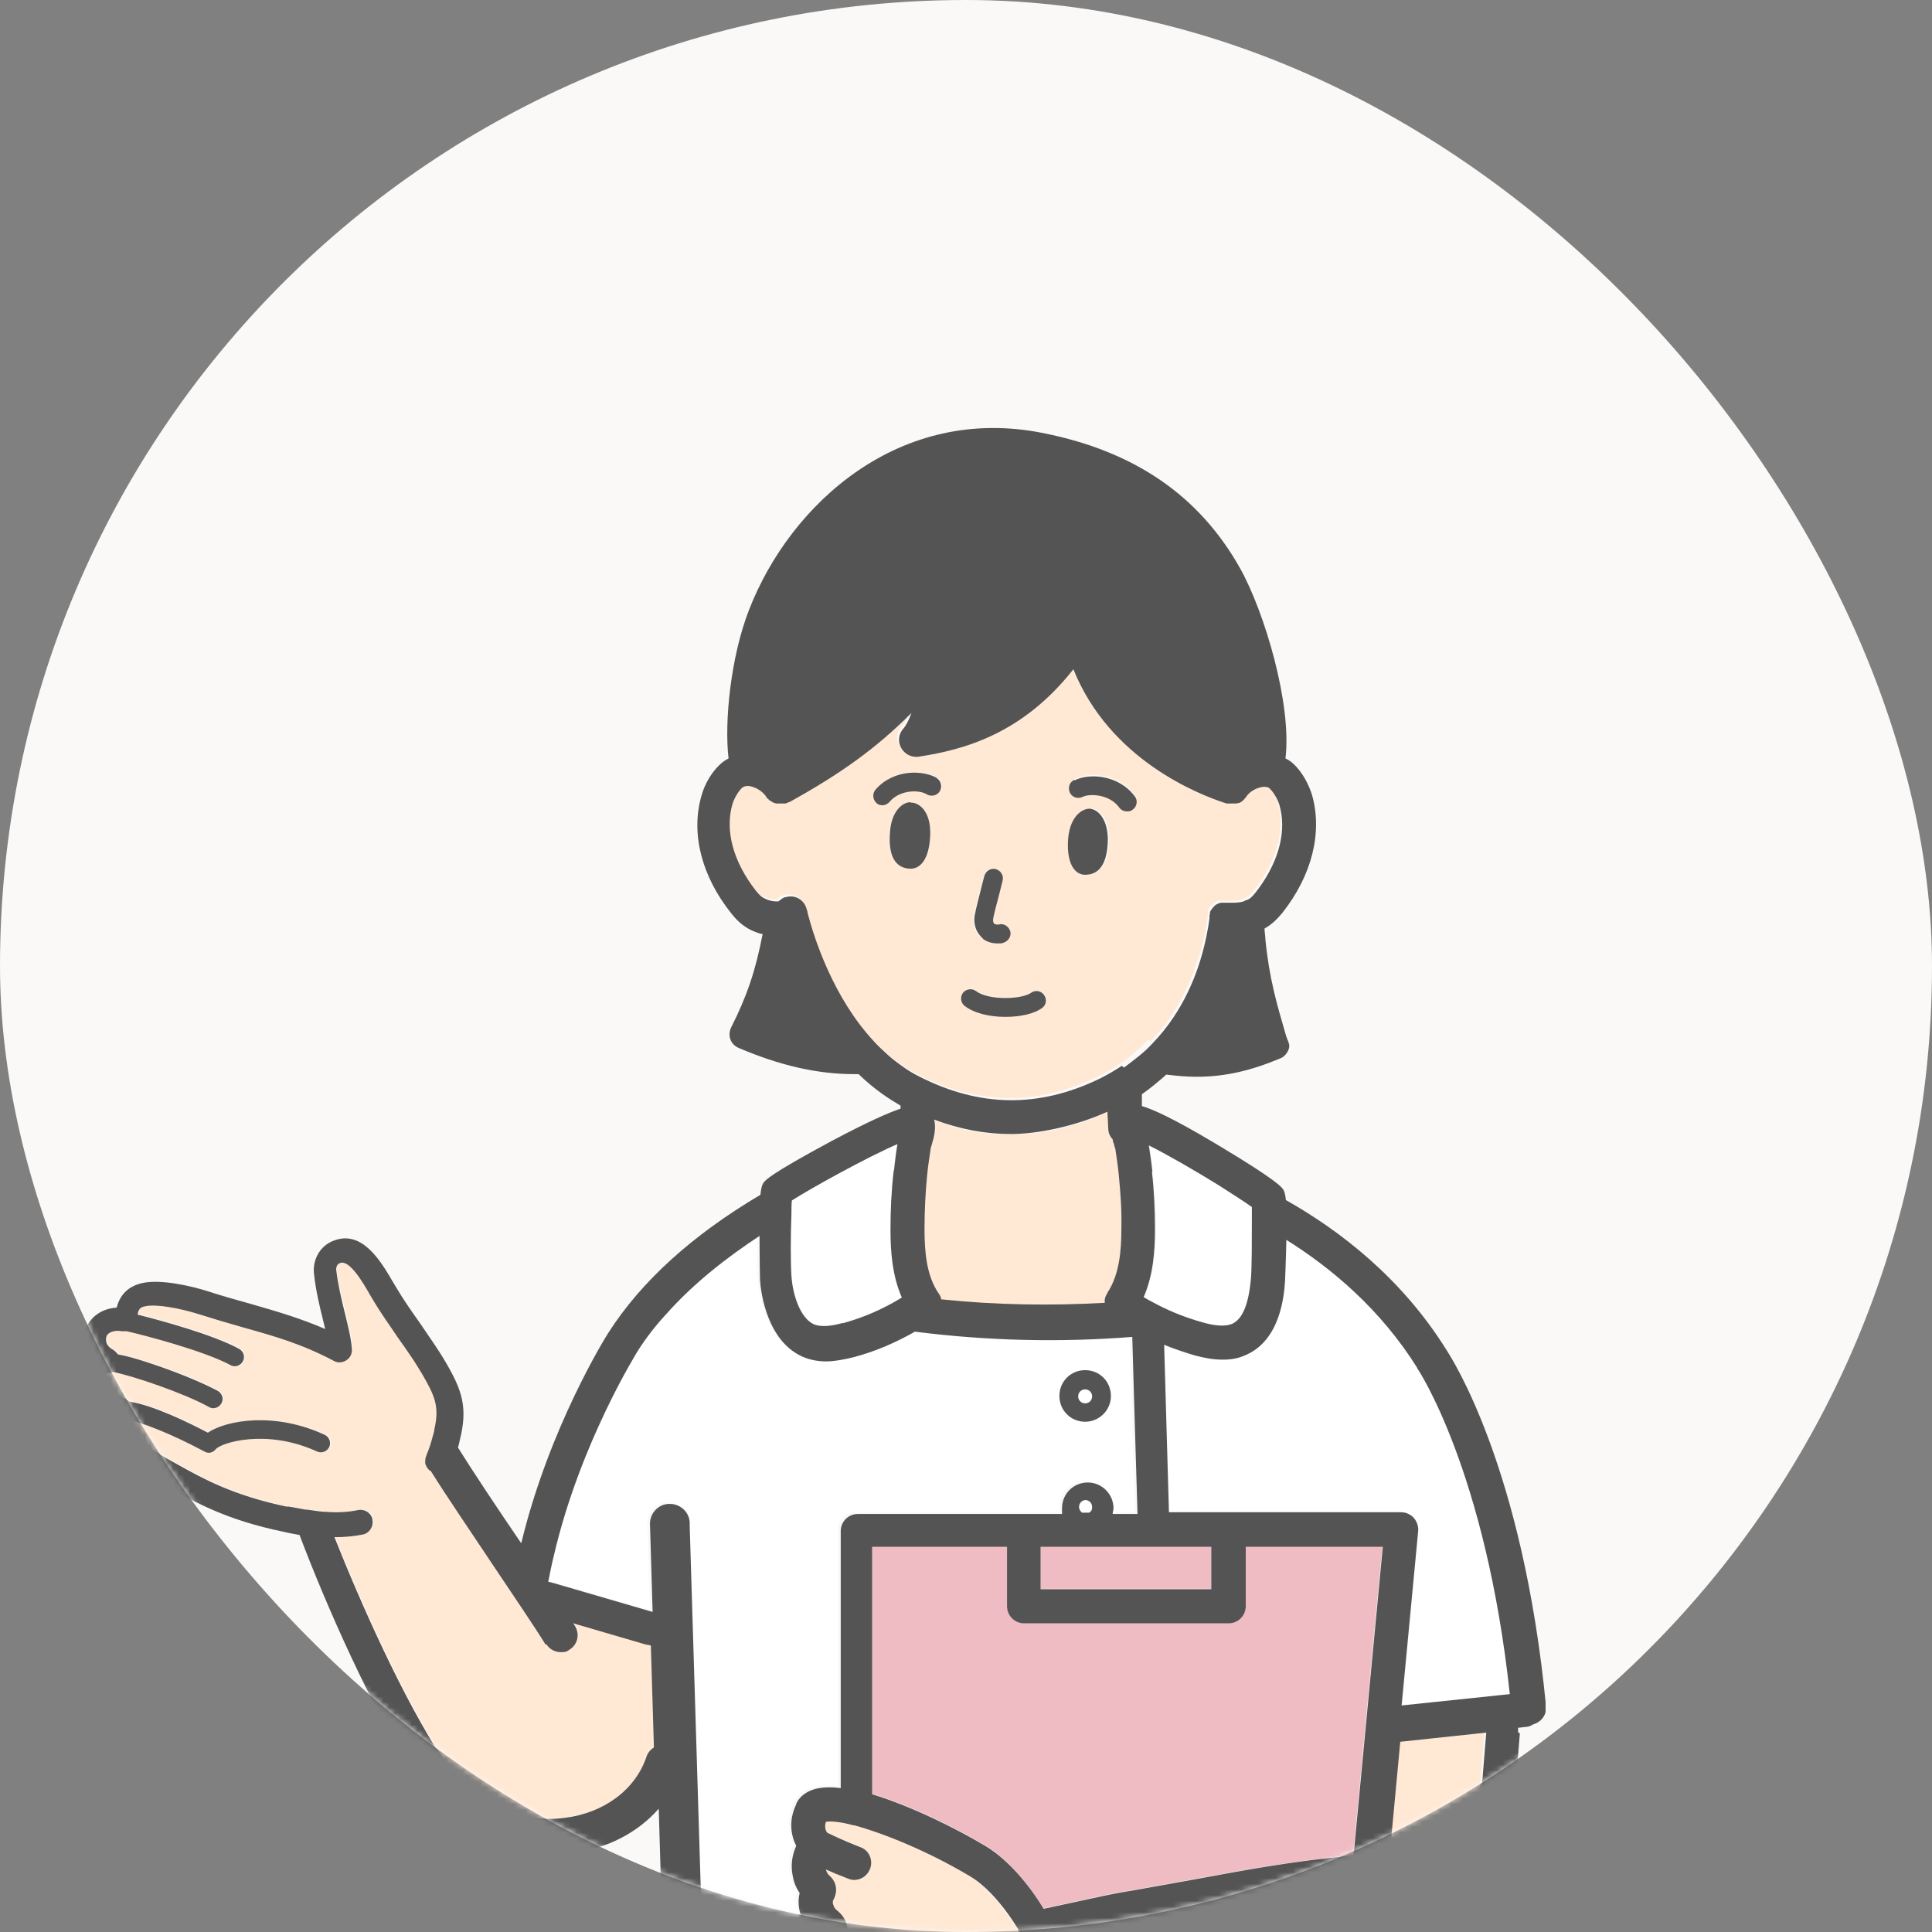 <svg width="340" height="340" viewBox="0 0 340 340" fill="none" xmlns="http://www.w3.org/2000/svg">
<rect x="0" y="0" width="340" height="340" fill="#808080" stroke="none"/>
<rect width="340" height="340" rx="170" fill="#FBF9F7"/>
<mask id="mask0_5_780" style="mask-type:alpha" maskUnits="userSpaceOnUse" x="0" y="0" width="340" height="340">
<rect width="340" height="340" rx="170" fill="#FBF9F7"/>
</mask>
<g mask="url(#mask0_5_780)">
<g clip-path="url(#clip0_5_780)">
<path d="M144.882 351.153C144.191 349.306 144.267 347.998 144.498 347.075C143.73 346.459 142.654 345.382 142.27 343.305C141.963 341.843 142.117 340.765 142.347 339.919C141.656 339.15 140.888 338.149 140.35 336.38C139.889 334.841 140.043 333.687 140.273 332.84C139.352 331.455 139.121 330.224 138.968 329.378C138.66 327.377 139.044 325.684 139.659 324.53C138.814 322.683 138.353 320.144 139.659 317.22C139.659 317.22 139.659 317.22 139.659 317.144C140.12 316.22 141.041 315.066 142.962 314.527C144.191 314.143 145.727 314.143 147.493 314.374V269.13C147.493 267.514 148.799 266.129 150.489 266.129H186.589C186.589 265.822 186.435 265.437 186.435 265.129C186.435 262.667 188.432 260.589 190.967 260.589C193.502 260.589 195.499 262.59 195.499 265.129C195.499 267.668 195.499 265.822 195.345 266.129H199.723C199.262 251.433 198.955 240.276 198.802 235.044C186.051 236.044 173.224 235.736 160.551 234.044C157.171 235.967 153.638 237.429 149.874 238.506C148.415 238.891 146.725 239.276 144.959 239.276C143.192 239.276 142.117 239.045 140.734 238.429C134.59 235.659 133.514 227.35 133.284 224.887C133.284 224.887 133.13 221.117 133.207 217.193C127.523 220.886 121.609 225.426 116.77 230.966C114.927 233.043 113.314 235.198 111.777 237.429C111.701 237.583 101.639 253.588 97.03 273.362C96.646 274.901 96.339 276.44 96.032 277.979C96.032 277.979 96.032 277.979 96.032 278.056L96.953 278.287L114.389 283.365L113.928 267.976C113.928 266.053 115.387 264.437 117.308 264.36C119.228 264.36 120.841 265.822 120.918 267.745V268.284L123.529 354H147.033C145.957 353.077 145.189 352.153 144.805 351.153H144.882ZM191.044 241.123C193.502 241.123 195.576 243.123 195.576 245.662C195.576 248.201 193.579 250.202 191.044 250.202C188.509 250.202 186.512 248.201 186.512 245.662C186.512 243.123 188.509 241.123 191.044 241.123Z" fill="white"/>
<path d="M190.967 246.817C191.658 246.817 192.196 246.278 192.196 245.586C192.196 244.893 191.658 244.354 190.967 244.354C190.276 244.354 189.738 244.893 189.738 245.586C189.738 246.278 190.276 246.817 190.967 246.817Z" fill="white"/>
<path d="M249.495 240.815V240.738C243.12 230.427 234.441 223.195 226.452 218.193C226.452 221.887 226.222 225.272 226.222 225.349C225.992 227.888 225.454 235.737 219.386 238.43C218.003 239.045 216.544 239.276 215.162 239.276C213.779 239.276 211.705 238.891 210.246 238.507C208.402 238.045 206.636 237.429 204.946 236.66C205.1 242.508 205.407 252.895 205.791 266.13H246.653C247.498 266.13 248.266 266.514 248.881 267.13C249.418 267.745 249.725 268.592 249.649 269.438L246.73 300.216L265.855 298.215C261.631 258.974 249.725 241.046 249.572 240.892L249.495 240.815Z" fill="white"/>
<path d="M190.352 266.13H191.581C191.889 265.899 192.119 265.514 192.119 265.13C192.119 264.437 191.581 263.898 190.89 263.898C190.199 263.898 189.661 264.437 189.661 265.13C189.661 265.822 189.892 265.899 190.199 266.13H190.352Z" fill="white"/>
<path d="M157.325 206.113C157.325 205.805 157.402 205.497 157.478 205.113C157.632 203.805 157.786 202.497 158.016 201.188C152.64 203.497 142.654 209.037 139.428 211.114C139.428 211.73 139.428 212.576 139.352 213.5C139.275 217.039 139.198 222.271 139.352 224.349C139.659 227.811 140.965 231.812 143.269 232.89C144.728 233.505 146.802 233.12 148.415 232.659C152.102 231.658 155.558 230.12 158.861 228.119C157.171 224.272 156.864 219.963 156.864 216.193C156.864 212.807 157.018 209.422 157.402 206.036L157.325 206.113Z" fill="white"/>
<path d="M202.335 228.735C202.872 229.043 203.41 229.35 203.948 229.581C206.482 230.889 209.094 231.89 211.859 232.659C213.472 233.121 215.546 233.505 217.005 232.89C218.848 232.043 220.001 229.35 220.308 224.811C220.461 222.733 220.538 218.04 220.461 214.731C220.461 213.731 220.461 212.884 220.461 212.346C219.309 211.499 217.235 210.191 214.854 208.652C210.784 206.113 205.714 203.112 202.335 201.497C202.565 203.035 202.795 204.574 202.949 206.113C203.333 209.499 203.487 212.884 203.487 216.27C203.487 220.04 203.18 224.349 201.49 228.196C201.797 228.35 202.104 228.581 202.411 228.735H202.335Z" fill="white"/>
<path d="M219.233 282.596C219.233 284.212 217.927 285.597 216.237 285.597H180.214C178.601 285.597 177.218 284.289 177.218 282.596V272.131H153.484V315.682C160.32 317.759 168.232 321.683 173.378 324.761C178.14 327.608 181.827 332.917 183.67 335.841C187.664 334.995 195.652 333.225 196.651 333.071C201.797 332.225 206.175 331.378 210.092 330.686C219.309 328.993 226.913 327.608 238.127 326.454L243.274 272.131H219.156V282.596H219.233Z" fill="#EFBCC4"/>
<path d="M213.165 272.131H183.132V279.595H213.165V272.131Z" fill="#EFBCC4"/>
<path d="M75.984 258.82C75.524 258.512 75.216 258.127 75.063 257.666C75.063 257.512 75.063 257.358 74.986 257.281C74.986 256.896 74.986 256.588 75.14 256.204C75.293 255.896 75.37 255.511 75.524 255.203C75.984 254.049 76.215 253.049 76.445 252.202C76.445 251.972 76.599 251.664 76.599 251.433C77.444 247.432 76.676 245.585 74.448 241.738C73.757 240.584 73.066 239.507 72.451 238.583C71.683 237.429 70.915 236.429 70.147 235.275C68.688 233.197 67.228 231.12 65.692 228.504L65.231 227.734C63.926 225.426 61.621 221.579 60.008 222.194C59.547 222.348 59.317 222.887 59.317 223.348C59.547 226.041 60.239 228.581 60.853 231.043C61.391 233.274 61.928 235.352 62.082 237.275C62.082 238.045 61.775 238.814 61.16 239.276C60.469 239.738 59.624 239.738 58.933 239.43C53.172 236.429 48.641 235.198 42.88 233.505C40.422 232.813 37.811 232.043 34.892 231.12C31.896 230.196 27.672 229.35 25.675 229.812C24.83 229.966 24.523 230.35 24.369 231.274C28.747 232.351 37.734 234.813 42.189 237.275C42.957 237.737 43.264 238.66 42.88 239.507C42.573 240.045 42.035 240.353 41.421 240.353C40.806 240.353 40.883 240.353 40.653 240.122C36.044 237.66 25.828 234.89 22.449 234.198C22.142 234.198 21.834 234.274 21.604 234.198C20.298 233.967 19.223 234.351 18.916 235.044C18.762 235.506 18.532 236.66 20.145 237.506C20.452 237.66 20.759 237.968 20.913 238.276C22.295 238.583 24.292 239.122 27.211 240.045C31.589 241.507 36.044 243.354 38.425 244.662C39.193 245.124 39.5 246.047 39.116 246.893C38.809 247.432 38.272 247.74 37.657 247.74C37.043 247.74 37.119 247.74 36.889 247.509C32.588 245.124 23.601 242.046 19.991 241.353C19.684 241.507 19.377 241.584 18.992 241.584C18.992 241.584 18.839 241.584 18.685 241.815C18.455 242.123 18.301 242.584 18.301 242.969C18.301 243.508 18.532 244.585 22.295 246.201C22.526 246.278 22.756 246.432 22.91 246.586C27.057 247.201 33.125 250.202 36.735 252.049C40.115 249.894 48.564 248.432 57.32 252.433C58.165 252.818 58.472 253.818 58.088 254.588C57.704 255.434 56.706 255.742 55.938 255.357C47.028 251.279 39.04 253.818 38.118 254.972C37.811 255.357 37.35 255.588 36.889 255.588C36.428 255.588 36.351 255.588 36.121 255.357C29.899 251.972 25.214 250.279 22.833 249.817C22.679 249.894 22.526 250.048 22.372 250.125C21.911 250.356 21.604 250.741 21.527 250.971C21.527 250.971 21.527 251.125 21.681 251.433C21.988 251.895 23.217 253.203 28.747 256.127L28.978 256.281C29.746 256.665 30.591 257.127 31.436 257.666C35.737 260.051 41.037 263.052 50.561 265.052C50.715 265.052 50.791 265.052 50.945 265.052C52.02 265.283 53.019 265.437 53.941 265.591C54.017 265.591 54.094 265.591 54.248 265.591C55.323 265.745 56.245 265.899 57.166 265.976C57.243 265.976 57.397 265.976 57.474 265.976C59.547 266.129 61.314 266.052 63.157 265.668C64.31 265.437 65.385 266.129 65.692 267.207C65.692 267.207 65.692 267.284 65.692 267.361C65.923 268.515 65.231 269.669 64.002 269.977C62.389 270.284 60.853 270.438 59.24 270.438C57.627 270.438 59.087 270.438 59.01 270.438C63.541 282.057 71.146 298.985 78.212 309.68C83.128 317.143 91.039 320.914 99.488 319.837C106.478 318.913 112.008 314.758 113.928 309.064C114.158 308.372 114.619 307.833 115.234 307.448L114.696 289.52C114.466 289.52 114.158 289.52 113.928 289.367L101.024 285.596C101.101 285.75 101.178 285.904 101.331 286.058C102.176 287.443 101.792 289.29 100.41 290.213C99.949 290.521 99.411 290.675 98.874 290.675C97.875 290.675 96.876 290.136 96.339 289.29C94.342 286.058 90.732 280.749 86.968 275.132C82.974 269.207 78.826 263.052 76.138 258.743L75.984 258.82Z" fill="#FFE8D4"/>
<path d="M196.267 202.189C196.267 202.035 196.113 201.65 196.036 201.419C196.036 201.112 195.883 200.881 195.806 200.573C195.345 200.111 195.038 199.419 195.038 198.726L194.884 195.726C189.2 198.342 183.593 199.65 177.91 199.65C172.226 199.65 168.923 198.803 164.391 197.111C164.698 198.573 164.391 200.111 164.007 201.419C163.93 201.727 163.854 202.112 163.777 202.266C163.546 203.805 163.316 205.344 163.162 206.883C162.855 210.037 162.625 213.192 162.701 216.347C162.701 220.117 163.009 224.426 165.159 227.657C165.39 227.965 165.543 228.35 165.62 228.735C175.221 229.735 184.822 229.966 194.423 229.35C194.423 228.735 194.577 228.119 194.884 227.657C197.035 224.503 197.342 220.194 197.342 216.347C197.342 213.192 197.188 210.037 196.881 206.883C196.728 205.344 196.497 203.805 196.267 202.266V202.189Z" fill="#FFE8D4"/>
<path d="M202.488 183.261C208.018 177.49 210.553 170.488 211.782 165.41C212.166 163.794 212.397 162.332 212.55 161.178V160.947C212.55 160.87 212.55 160.793 212.55 160.639C212.55 160.562 212.55 160.408 212.627 160.331C212.627 160.331 212.627 160.254 212.627 160.178C212.627 160.024 212.704 159.947 212.781 159.793C212.781 159.793 212.857 159.716 212.934 159.639C212.934 159.562 213.088 159.408 213.165 159.331C213.165 159.331 213.318 159.254 213.318 159.177C213.395 159.1 213.472 159.023 213.549 158.946C213.549 158.946 213.702 158.869 213.779 158.793C213.856 158.793 214.01 158.639 214.086 158.639C214.086 158.639 214.24 158.639 214.317 158.562C214.394 158.562 214.547 158.485 214.624 158.485C214.701 158.485 214.778 158.485 214.931 158.485C215.008 158.485 215.085 158.485 215.238 158.485C215.392 158.485 215.469 158.485 215.623 158.485H215.776C215.853 158.485 216.007 158.485 216.083 158.485C216.083 158.485 216.237 158.485 216.314 158.485C216.314 158.485 216.467 158.485 216.544 158.485C216.928 158.485 217.773 158.485 218.541 158.254C218.772 158.254 218.925 158.1 219.079 158.023C219.693 157.792 220.077 157.408 220.692 156.638C220.922 156.33 221.153 156.023 221.383 155.715C224.84 150.944 226.145 145.712 224.84 141.249C224.532 140.249 223.841 139.095 223.227 138.479C223.15 138.402 222.766 138.018 221.921 138.094C220.846 138.248 219.617 138.941 218.925 139.941C218.848 140.095 218.695 140.249 218.541 140.403C218.388 140.557 218.311 140.634 218.157 140.711C218.157 140.711 218.08 140.711 218.004 140.788C217.927 140.788 217.773 140.941 217.696 140.941C217.696 140.941 217.62 140.941 217.543 140.941C217.389 140.941 217.312 141.018 217.159 141.018C217.159 141.018 217.082 141.018 217.005 141.018C216.851 141.018 216.621 141.018 216.467 141.018C216.314 141.018 216.16 141.018 215.93 141.018C215.93 141.018 215.853 141.018 215.776 141.018C215.776 141.018 215.623 141.018 215.546 141.018C210.476 139.403 194.961 133.247 188.586 117.396C179.676 128.707 169.461 131.554 161.319 132.785C160.013 132.939 158.784 132.324 158.247 131.17C157.632 130.015 157.862 128.63 158.784 127.707C159.091 127.399 159.629 126.399 160.09 125.091C153.715 131.4 147.493 135.863 138.584 140.788C138.584 140.788 138.507 140.788 138.43 140.788C138.353 140.788 138.276 140.864 138.123 140.941C138.046 140.941 137.969 140.941 137.815 141.018C137.739 141.018 137.585 141.018 137.508 141.018C137.431 141.018 137.355 141.018 137.201 141.018C137.124 141.018 137.047 141.018 136.894 141.018C136.817 141.018 136.74 141.018 136.587 141.018C136.51 141.018 136.433 141.018 136.279 141.018C136.202 141.018 136.126 141.018 135.972 140.941C135.895 140.941 135.818 140.941 135.742 140.864C135.665 140.864 135.588 140.788 135.511 140.711C135.434 140.711 135.358 140.634 135.281 140.557C135.204 140.557 135.127 140.403 135.05 140.403C135.05 140.403 134.897 140.249 134.82 140.172C134.82 140.172 134.666 140.018 134.589 139.941C134.589 139.941 134.589 139.864 134.513 139.787C133.898 138.787 132.669 138.095 131.517 137.941C130.672 137.864 130.288 138.171 130.211 138.325C129.597 138.941 128.906 140.095 128.598 141.095C127.216 145.789 128.752 151.406 132.746 156.407C133.437 157.254 133.821 157.638 134.589 157.869C134.743 157.869 134.82 157.946 134.974 158.023C135.511 158.177 136.202 158.254 136.663 158.254C136.817 158.1 137.047 157.946 137.278 157.792C137.508 157.638 137.739 157.561 138.046 157.484C139.659 157.1 141.272 158.1 141.656 159.639C141.656 159.793 141.733 160.024 141.809 160.254C142.962 164.64 146.341 175.259 153.561 182.953C154.329 183.722 155.097 184.569 155.942 185.261C156.787 186.031 157.709 186.723 158.707 187.416C159.552 188.031 160.474 188.493 161.396 189.032C172.072 194.495 182.518 194.649 193.271 189.416C194.654 188.724 195.96 188.031 197.112 187.185C198.033 186.569 198.955 185.877 199.8 185.107C200.645 184.415 201.413 183.646 202.104 182.953L202.488 183.261ZM172.533 156.561C172.763 155.638 172.994 154.791 173.147 154.176C173.378 153.253 174.223 152.714 175.144 152.945C176.066 153.176 176.604 154.022 176.373 154.945C176.22 155.561 175.989 156.407 175.759 157.408C175.375 158.946 174.76 161.409 174.684 161.947C174.684 162.332 174.837 162.486 174.914 162.563C175.144 162.717 175.452 162.794 175.605 162.717C176.45 162.409 177.449 162.948 177.679 163.794C177.986 164.64 177.449 165.641 176.604 165.871C176.22 166.025 175.836 166.025 175.375 166.025C174.453 166.025 173.608 165.717 172.84 165.179C171.765 164.409 171.227 163.178 171.304 161.793C171.304 161.101 171.688 159.562 172.456 156.561H172.533ZM159.936 152.791C157.632 152.56 156.173 150.559 156.557 146.251C156.864 143.019 158.554 141.172 160.167 141.095C161.242 141.095 163.7 142.326 163.546 146.789C163.393 151.098 161.78 152.945 159.86 152.714L159.936 152.791ZM165.467 139.172C165.006 139.941 163.93 140.172 163.162 139.71C161.933 138.941 158.554 138.787 156.634 141.018C156.326 141.403 155.865 141.634 155.405 141.634C154.944 141.634 154.637 141.48 154.329 141.249C153.638 140.634 153.561 139.633 154.176 138.864C157.325 135.248 162.548 135.401 165.006 136.863C165.774 137.325 166.004 138.402 165.543 139.172H165.467ZM183.44 177.336C182.057 178.336 179.523 178.875 176.988 178.875C174.453 178.875 171.534 178.259 169.845 176.951C169.077 176.413 169 175.336 169.537 174.643C170.075 173.874 171.15 173.797 171.842 174.335C174.069 176.028 179.907 175.797 181.52 174.643C182.288 174.104 183.286 174.258 183.824 175.028C184.361 175.797 184.208 176.797 183.44 177.336ZM191.121 153.868C189.2 153.868 187.741 151.868 188.125 147.559C188.509 143.096 191.044 142.096 192.119 142.249C193.732 142.48 195.268 144.481 195.191 147.713C195.191 152.098 193.502 153.945 191.197 153.868H191.121ZM199.416 142.326C199.109 142.557 198.801 142.634 198.417 142.634C197.88 142.634 197.419 142.403 197.035 141.942C195.268 139.556 191.889 139.479 190.583 140.095C189.738 140.48 188.74 140.172 188.355 139.326C187.971 138.479 188.279 137.479 189.124 137.094C191.658 135.786 196.958 136.094 199.723 139.941C200.261 140.711 200.107 141.711 199.339 142.249L199.416 142.326Z" fill="#FFE8D4"/>
<path d="M240.508 353.769L245.655 353.538C249.725 353.308 253.873 352.923 255.947 350.461C257.483 348.614 257.867 345.69 258.174 342.381L261.247 304.679L246.115 306.295L244.272 325.992C244.887 325.992 245.501 325.915 246.115 325.838C247.805 325.685 249.188 326.916 249.341 328.608C249.495 330.224 248.266 331.686 246.576 331.84C245.271 331.917 244.042 332.071 242.89 332.148C229.678 333.302 221.844 334.687 211.321 336.688C207.404 337.38 202.949 338.226 197.803 339.073C196.958 339.227 188.279 341.073 182.979 342.228C181.673 342.535 180.367 341.92 179.676 340.689C179.676 340.689 175.528 333.071 170.459 329.993C162.932 325.454 155.097 322.299 150.028 320.991H149.874C147.57 320.375 145.88 320.145 145.035 320.375C144.728 321.376 145.035 322.068 145.266 322.299C145.957 322.684 147.724 323.607 151.103 324.838C152.639 325.454 153.408 327.146 152.793 328.685C152.332 329.84 151.18 330.609 150.028 330.609C148.876 330.609 149.337 330.609 148.953 330.378C147.34 329.763 146.034 329.224 145.035 328.762C145.112 329.301 145.266 329.532 145.803 329.993C146.264 330.455 147.57 331.994 146.264 334.302C146.264 334.302 146.264 334.302 146.264 334.379C146.264 334.379 146.264 334.533 146.264 334.764C146.495 335.533 146.648 335.687 147.032 335.995C147.493 336.457 148.338 337.149 148.722 338.534C149.183 340.15 148.569 341.304 148.261 341.843C148.261 341.92 148.261 342.074 148.261 342.228C148.261 342.381 148.261 342.381 148.261 342.381C148.261 342.381 148.415 342.458 148.569 342.535C149.183 342.92 150.258 343.689 150.642 345.228C150.95 346.383 150.642 347.306 150.642 347.844C150.566 348.306 150.489 348.46 150.642 349.076C151.487 350.153 155.942 352.692 158.938 353.769C159.245 353.846 159.552 354 159.859 354.077H235.055L240.662 353.769H240.508Z" fill="#FFE8D4"/>
<path d="M172.917 165.179C173.608 165.717 174.53 166.025 175.452 166.025C176.373 166.025 176.296 166.025 176.681 165.871C177.525 165.563 178.063 164.64 177.756 163.794C177.449 162.947 176.527 162.409 175.682 162.716C175.528 162.716 175.144 162.716 174.991 162.562C174.914 162.486 174.76 162.332 174.76 161.947C174.76 161.408 175.452 158.869 175.836 157.407C176.066 156.484 176.296 155.561 176.45 154.945C176.681 154.022 176.066 153.175 175.221 152.944C174.299 152.714 173.455 153.329 173.224 154.176C173.071 154.714 172.84 155.637 172.61 156.561C171.842 159.562 171.458 161.101 171.458 161.793C171.458 163.178 171.995 164.332 172.994 165.179H172.917Z" fill="#545454"/>
<path d="M160.243 141.172C158.63 141.172 156.864 143.019 156.633 146.327C156.249 150.713 157.632 152.714 160.013 152.867C161.933 153.021 163.546 151.252 163.7 146.943C163.853 142.403 161.396 141.172 160.32 141.249L160.243 141.172Z" fill="#545454"/>
<path d="M164.929 136.94C162.471 135.478 157.248 135.324 154.099 138.941C153.484 139.633 153.561 140.71 154.252 141.326C154.56 141.634 154.944 141.711 155.328 141.711C155.712 141.711 156.249 141.48 156.557 141.095C158.477 138.864 161.933 139.018 163.085 139.787C163.853 140.249 164.929 140.018 165.39 139.249C165.85 138.479 165.62 137.402 164.852 136.94H164.929Z" fill="#545454"/>
<path d="M191.965 142.326C190.89 142.172 188.355 143.173 187.971 147.635C187.664 151.944 189.124 153.945 190.967 153.945C193.348 153.945 194.884 152.175 194.961 147.789C194.961 144.481 193.502 142.557 191.889 142.326H191.965Z" fill="#545454"/>
<path d="M189.047 137.248C188.202 137.633 187.895 138.633 188.279 139.479C188.663 140.326 189.661 140.633 190.506 140.249C191.735 139.633 195.191 139.71 196.958 142.095C197.265 142.557 197.803 142.788 198.341 142.788C198.878 142.788 199.032 142.711 199.339 142.48C200.107 141.941 200.261 140.864 199.723 140.172C196.881 136.324 191.658 136.017 189.124 137.325L189.047 137.248Z" fill="#545454"/>
<path d="M181.443 174.72C179.83 175.874 173.992 176.105 171.765 174.412C171.073 173.874 169.998 174.028 169.461 174.72C168.923 175.489 169.076 176.49 169.768 177.028C171.458 178.336 174.223 178.952 176.911 178.952C179.599 178.952 181.98 178.413 183.363 177.413C184.131 176.874 184.285 175.874 183.747 175.105C183.209 174.335 182.211 174.181 181.443 174.72Z" fill="#545454"/>
<path d="M267.161 304.832C267.161 304.602 267.161 304.294 267.161 304.063L268.544 303.909C269.004 303.909 269.465 303.678 269.849 303.447C271.232 303.063 272.23 301.755 272.077 300.293C268.006 258.204 255.486 239.045 254.564 237.583C246.653 224.887 235.823 216.577 226.299 211.191C226.222 210.422 226.068 209.806 225.915 209.498C225.684 209.037 225.147 207.96 213.933 201.265C206.329 196.726 202.795 195.187 200.952 194.648V192.571C202.488 191.493 203.871 190.339 205.253 189.108C207.097 189.339 208.863 189.493 210.553 189.493C215.622 189.493 220.154 188.416 225.3 186.261C226.068 185.953 226.606 185.261 226.837 184.492C227.067 183.722 226.529 183.03 226.299 182.183C224.686 176.643 223.38 172.257 222.689 165.332C222.689 164.717 222.535 164.024 222.535 163.409C223.918 162.639 224.839 161.639 225.684 160.639C230.907 154.022 232.751 146.481 230.907 139.941C230.293 137.94 229.141 135.863 227.758 134.555C227.297 134.093 226.76 133.708 226.222 133.477C227.374 123.936 222.535 107.701 218.234 100.007C211.091 87.311 199.8 79.463 183.67 76.231C158.323 71.076 139.044 88.696 131.824 107.316C128.598 115.549 127.446 127.014 128.214 133.477C127.6 133.785 127.062 134.17 126.601 134.632C125.219 135.94 123.99 138.017 123.452 140.018C121.532 146.635 123.452 154.175 128.675 160.716C129.827 162.178 131.21 163.563 133.898 164.332C133.975 164.332 134.129 164.332 134.205 164.409C132.976 170.795 131.44 175.335 128.675 180.798C128.368 181.414 128.291 182.183 128.522 182.876C128.752 183.568 129.29 184.107 129.981 184.415C137.201 187.492 143.806 189.031 150.335 189.031C156.864 189.031 150.873 189.031 151.103 189.031C153.945 191.801 156.633 193.494 158.477 194.571V195.11C156.403 195.802 152.87 197.341 146.341 200.804C135.05 206.882 134.513 207.806 134.205 208.421C134.052 208.729 133.898 209.421 133.821 210.268C121.839 217.347 112.853 225.503 107.092 234.505C106.631 235.198 96.646 251.202 91.73 271.592C87.429 265.283 83.128 258.82 80.593 254.742C80.747 254.28 80.823 253.818 80.9 253.511C82.36 247.74 81.361 244.739 78.442 239.738C76.906 237.121 75.37 235.044 73.987 232.966C72.528 230.889 71.145 228.965 69.686 226.503L69.225 225.734C67.075 222.04 63.772 216.346 58.703 218.347C56.398 219.193 55.016 221.579 55.246 224.041C55.553 227.042 56.245 229.889 56.859 232.351C57.013 232.889 57.09 233.428 57.243 233.89C52.788 231.966 48.794 230.812 44.263 229.504C41.805 228.811 39.27 228.119 36.428 227.196C33.74 226.349 28.286 225.041 24.984 225.811C22.679 226.349 21.143 227.734 20.529 230.12C17.994 230.273 15.997 231.658 15.152 233.736C14.538 235.352 14.538 237.506 15.767 239.276C14.691 240.507 14.23 242.2 14.461 243.816C14.768 245.893 15.92 247.509 18.224 248.971C17.994 249.356 17.84 249.74 17.764 250.125C17.38 251.51 17.687 252.972 18.532 254.203C19.607 255.819 22.295 257.666 27.134 260.282L27.365 260.436C28.133 260.82 28.901 261.282 29.669 261.744C34.201 264.283 39.808 267.514 50.023 269.592C50.945 269.823 51.867 269.977 52.712 270.131C57.243 282.134 65.615 301.293 73.603 313.373C78.98 321.606 87.813 326.377 97.107 326.377C106.401 326.377 99.488 326.377 100.64 326.146C106.862 325.3 112.238 322.53 115.925 318.298L117 354.308H123.99L121.378 268.592V268.053C121.378 266.129 119.689 264.591 117.768 264.667C115.848 264.667 114.312 266.36 114.389 268.284L114.85 283.673L97.414 278.594L96.492 278.364C96.492 278.364 96.492 278.364 96.492 278.287C96.8 276.748 97.107 275.209 97.491 273.67C102.099 253.895 112.161 237.891 112.238 237.737C113.697 235.429 115.387 233.274 117.231 231.274C122.146 225.734 128.061 221.194 133.668 217.501C133.668 221.425 133.745 225.118 133.745 225.195C133.898 227.657 135.05 235.967 141.195 238.737C142.578 239.353 144.037 239.584 145.419 239.584C146.802 239.584 148.876 239.199 150.335 238.814C154.099 237.814 157.632 236.275 161.012 234.351C173.685 235.967 186.512 236.275 199.262 235.275C199.416 240.584 199.723 251.741 200.184 266.437H195.806C195.806 266.129 195.959 265.745 195.959 265.437C195.959 262.975 193.962 260.897 191.428 260.897C188.893 260.897 186.896 262.898 186.896 265.437C186.896 267.976 186.896 266.129 187.05 266.437H150.95C149.337 266.437 147.954 267.745 147.954 269.438V314.681C146.188 314.45 144.651 314.527 143.422 314.835C141.502 315.374 140.504 316.528 140.12 317.451C140.12 317.451 140.12 317.451 140.12 317.528C138.737 320.452 139.198 322.991 140.12 324.838C139.582 326.069 139.121 327.685 139.428 329.685C139.582 330.532 139.736 331.686 140.734 333.148C140.504 333.994 140.427 335.225 140.811 336.687C141.349 338.457 142.04 339.534 142.808 340.227C142.501 340.996 142.424 342.073 142.731 343.612C143.115 345.69 144.19 346.767 144.959 347.383C144.805 348.306 144.728 349.614 145.343 351.461C145.727 352.461 146.495 353.384 147.57 354.308H160.167C159.859 354.231 159.552 354.077 159.245 354C156.249 352.923 151.795 350.383 150.95 349.306C150.719 348.691 150.796 348.537 150.95 348.075C151.103 347.536 151.334 346.613 150.95 345.459C150.566 343.92 149.413 343.151 148.876 342.766C148.799 342.766 148.645 342.612 148.569 342.612C148.569 342.612 148.569 342.612 148.569 342.458C148.569 342.304 148.569 342.15 148.569 342.073C148.876 341.535 149.49 340.458 149.029 338.765C148.645 337.38 147.877 336.687 147.34 336.226C146.956 335.918 146.802 335.764 146.572 334.995C146.572 334.841 146.572 334.687 146.572 334.61C146.572 334.61 146.572 334.61 146.572 334.533C147.877 332.225 146.572 330.609 146.111 330.224C145.573 329.762 145.496 329.455 145.343 328.993C146.341 329.455 147.647 329.993 149.26 330.609C149.644 330.763 149.951 330.84 150.335 330.84C151.564 330.84 152.639 330.07 153.1 328.916C153.715 327.377 152.947 325.607 151.41 325.069C148.031 323.761 146.264 322.837 145.573 322.53C145.343 322.222 145.035 321.606 145.343 320.606C146.188 320.452 147.954 320.606 150.182 321.222H150.335C155.405 322.607 163.162 325.684 170.766 330.224C175.912 333.302 179.983 340.842 179.983 340.919C180.598 342.073 181.98 342.689 183.286 342.458C188.586 341.304 197.265 339.457 198.11 339.303C203.256 338.457 207.711 337.611 211.628 336.918C222.151 334.995 230.062 333.533 243.197 332.378C244.426 332.302 245.655 332.148 246.884 332.071C248.497 331.917 249.725 330.532 249.649 328.839C249.495 327.223 248.112 325.992 246.423 326.069C245.808 326.069 245.194 326.146 244.579 326.223L246.423 306.525L261.554 304.909L258.482 342.612C258.174 345.921 257.867 348.845 256.254 350.691C254.18 353.153 250.033 353.538 245.962 353.769L240.816 354L235.209 354.308H261.016C263.781 350.845 264.165 346.382 264.396 343.151L267.468 305.063L267.161 304.832ZM96.185 289.367C96.723 290.29 97.721 290.752 98.72 290.752C99.718 290.752 99.795 290.598 100.256 290.29C101.639 289.444 102.099 287.597 101.178 286.135C101.101 285.981 101.024 285.827 100.87 285.673L113.774 289.444C114.005 289.444 114.312 289.52 114.542 289.597L115.08 307.525C114.466 307.91 114.005 308.449 113.774 309.141C111.854 314.912 106.324 319.067 99.334 319.913C90.885 320.991 82.897 317.22 78.058 309.757C70.992 299.062 63.465 282.134 58.856 270.515C58.856 270.515 59.01 270.515 59.087 270.515C60.623 270.515 62.236 270.361 63.849 270.054C65.001 269.823 65.769 268.669 65.538 267.437C65.538 267.437 65.538 267.361 65.538 267.284C65.231 266.206 64.156 265.514 63.004 265.745C61.16 266.129 59.317 266.206 57.32 266.052C57.243 266.052 57.09 266.052 57.013 266.052C56.091 265.976 55.169 265.822 54.094 265.668C54.017 265.668 53.94 265.668 53.787 265.668C52.865 265.514 51.867 265.283 50.791 265.129C50.638 265.129 50.561 265.129 50.407 265.129C40.883 263.129 35.583 260.128 31.282 257.742C30.437 257.281 29.669 256.819 28.824 256.357L28.594 256.204C23.063 253.28 21.834 251.972 21.527 251.51C21.374 251.279 21.374 251.125 21.374 251.048C21.374 250.818 21.758 250.433 22.218 250.202C22.372 250.125 22.526 250.048 22.679 249.894C25.137 250.433 29.746 252.126 35.967 255.434C36.198 255.588 36.505 255.665 36.735 255.665C37.196 255.665 37.657 255.434 37.964 255.049C38.886 253.895 46.874 251.356 55.784 255.434C56.629 255.819 57.55 255.434 57.934 254.665C58.319 253.818 57.934 252.895 57.166 252.51C48.41 248.432 39.884 249.894 36.582 252.126C33.048 250.279 26.904 247.278 22.756 246.663C22.602 246.509 22.372 246.355 22.142 246.278C18.378 244.585 18.224 243.508 18.148 243.046C18.148 242.661 18.224 242.2 18.532 241.892C18.685 241.738 18.762 241.661 18.839 241.661C19.223 241.661 19.53 241.661 19.837 241.43C23.447 242.123 32.434 245.201 36.735 247.586C36.966 247.74 37.273 247.817 37.503 247.817C38.118 247.817 38.656 247.509 38.963 246.97C39.424 246.201 39.116 245.201 38.272 244.739C35.814 243.431 31.436 241.584 27.057 240.122C24.139 239.122 22.142 238.583 20.759 238.353C20.529 238.045 20.298 237.814 19.991 237.583C18.378 236.737 18.608 235.583 18.762 235.121C19.069 234.428 20.145 234.044 21.45 234.274C21.758 234.274 21.988 234.274 22.295 234.274C25.675 235.044 35.89 237.737 40.499 240.199C40.729 240.353 41.037 240.43 41.267 240.43C41.882 240.43 42.419 240.122 42.726 239.584C43.187 238.814 42.88 237.814 42.035 237.352C37.503 234.89 28.517 232.428 24.215 231.351C24.369 230.427 24.676 230.043 25.521 229.889C27.518 229.427 31.743 230.273 34.738 231.197C37.657 232.12 40.269 232.889 42.726 233.582C48.487 235.198 53.096 236.506 58.779 239.507C59.471 239.891 60.316 239.814 61.007 239.353C61.698 238.891 62.005 238.122 61.928 237.352C61.775 235.429 61.237 233.351 60.7 231.12C60.085 228.658 59.471 226.041 59.163 223.425C59.163 222.887 59.394 222.425 59.855 222.271C61.468 221.656 63.772 225.503 65.078 227.811L65.538 228.581C67.075 231.197 68.611 233.274 69.993 235.352C70.761 236.429 71.53 237.506 72.298 238.66C72.989 239.661 73.603 240.661 74.295 241.815C76.522 245.662 77.367 247.509 76.445 251.51C76.445 251.741 76.368 252.049 76.292 252.279C76.061 253.049 75.831 254.126 75.37 255.28C75.216 255.588 75.14 255.896 74.986 256.281C74.832 256.665 74.832 256.973 74.832 257.358C74.832 257.512 74.832 257.666 74.909 257.742C75.063 258.204 75.37 258.666 75.831 258.897C78.519 263.206 82.667 269.284 86.661 275.286C90.424 280.903 94.034 286.212 96.031 289.444L96.185 289.367ZM202.795 206.19C202.642 204.651 202.411 203.112 202.181 201.573C205.561 203.266 210.63 206.19 214.701 208.729C217.082 210.268 219.156 211.576 220.308 212.422C220.308 213.038 220.308 213.884 220.308 214.808C220.308 218.116 220.308 222.81 220.154 224.887C219.77 229.427 218.695 232.12 216.851 232.966C215.392 233.582 213.318 233.197 211.705 232.736C208.94 231.966 206.329 230.966 203.794 229.658C203.256 229.35 202.719 229.119 202.181 228.811C201.874 228.658 201.566 228.427 201.259 228.273C202.949 224.426 203.256 220.117 203.256 216.346C203.256 212.961 203.103 209.575 202.719 206.19H202.795ZM148.338 232.813C146.725 233.274 144.651 233.659 143.192 233.043C140.888 231.966 139.505 228.042 139.275 224.503C139.121 222.425 139.121 217.193 139.275 213.653C139.275 212.73 139.275 211.884 139.352 211.268C142.577 209.191 152.563 203.651 157.939 201.342C157.709 202.65 157.555 203.958 157.402 205.266C157.402 205.574 157.325 205.882 157.248 206.267C156.864 209.652 156.71 213.038 156.71 216.423C156.71 220.194 157.018 224.503 158.707 228.35C155.481 230.35 151.948 231.889 148.261 232.889L148.338 232.813ZM194.884 227.58C194.5 228.119 194.346 228.734 194.423 229.273C184.822 229.812 175.144 229.658 165.62 228.658C165.62 228.273 165.39 227.888 165.159 227.58C163.009 224.426 162.701 220.117 162.701 216.27C162.701 213.115 162.855 209.96 163.162 206.805C163.316 205.266 163.546 203.728 163.777 202.189C163.777 202.035 163.93 201.65 164.007 201.342C164.391 200.034 164.775 198.495 164.391 197.033C168.923 198.726 173.378 199.573 177.909 199.573C182.441 199.573 189.124 198.265 194.884 195.648L195.038 198.649C195.038 199.342 195.345 200.034 195.806 200.496C195.806 200.804 195.959 201.111 196.036 201.342C196.113 201.65 196.19 202.035 196.267 202.112C196.497 203.651 196.728 205.19 196.881 206.728C197.188 209.883 197.419 213.038 197.342 216.193C197.342 219.963 197.035 224.272 194.884 227.503V227.58ZM197.419 187.569C196.267 188.339 194.961 189.108 193.578 189.801C182.825 195.033 172.379 194.879 161.703 189.416C160.781 188.954 159.859 188.416 159.015 187.8C158.016 187.108 157.094 186.415 156.249 185.646C155.405 184.876 154.56 184.107 153.868 183.337C146.648 175.643 143.269 165.102 142.117 160.639C142.117 160.408 142.04 160.254 141.963 160.023C141.579 158.407 139.966 157.407 138.353 157.869C138.046 157.869 137.815 158.023 137.585 158.177C137.355 158.33 137.201 158.484 136.97 158.638C136.51 158.638 135.895 158.638 135.281 158.407C135.127 158.407 135.05 158.33 134.897 158.254C134.205 158.023 133.745 157.638 133.053 156.792C129.059 151.713 127.523 146.173 128.906 141.48C129.213 140.479 129.904 139.325 130.519 138.71C130.595 138.633 130.979 138.248 131.824 138.325C132.9 138.479 134.129 139.171 134.82 140.172C134.82 140.172 134.82 140.249 134.897 140.326C134.897 140.402 135.05 140.479 135.127 140.556C135.127 140.556 135.281 140.71 135.357 140.787C135.357 140.787 135.511 140.941 135.588 140.941C135.665 140.941 135.742 141.018 135.818 141.095C135.895 141.095 135.972 141.172 136.049 141.249C136.126 141.249 136.202 141.249 136.279 141.326C136.356 141.326 136.433 141.326 136.586 141.403C136.663 141.403 136.74 141.403 136.894 141.403C136.97 141.403 137.047 141.403 137.201 141.403C137.278 141.403 137.355 141.403 137.508 141.403C137.585 141.403 137.662 141.403 137.815 141.403C137.892 141.403 138.046 141.403 138.123 141.403C138.199 141.403 138.276 141.403 138.43 141.326C138.507 141.326 138.583 141.326 138.737 141.172C138.737 141.172 138.814 141.172 138.891 141.172C147.8 136.247 154.099 131.785 160.397 125.475C159.936 126.783 159.399 127.707 159.091 128.091C158.17 129.015 157.939 130.4 158.554 131.554C159.168 132.708 160.397 133.324 161.626 133.17C169.768 131.939 179.983 129.092 188.893 117.781C195.268 133.631 210.784 139.787 215.853 141.403C215.853 141.403 216.007 141.403 216.083 141.403C216.083 141.403 216.16 141.403 216.237 141.403C216.391 141.403 216.621 141.403 216.775 141.403C216.928 141.403 217.159 141.403 217.312 141.403C217.312 141.403 217.389 141.403 217.466 141.403C217.619 141.403 217.696 141.403 217.85 141.326H218.004C218.08 141.326 218.234 141.249 218.311 141.172C218.311 141.172 218.388 141.172 218.464 141.095C218.618 141.018 218.695 140.864 218.848 140.787C219.002 140.633 219.079 140.479 219.232 140.326C219.847 139.325 221.076 138.633 222.228 138.479C223.073 138.402 223.457 138.71 223.534 138.864C224.148 139.479 224.839 140.633 225.147 141.634C226.452 146.096 225.147 151.252 221.69 156.099C221.46 156.407 221.229 156.715 220.999 157.022C220.385 157.792 220.001 158.177 219.386 158.407C219.232 158.407 219.002 158.561 218.848 158.638C218.08 158.869 217.235 158.869 216.851 158.869C216.775 158.869 216.698 158.869 216.621 158.869C216.621 158.869 216.467 158.869 216.391 158.869C216.314 158.869 216.16 158.869 216.083 158.869H215.93C215.776 158.869 215.699 158.869 215.546 158.869C215.469 158.869 215.392 158.869 215.238 158.869C215.162 158.869 215.085 158.869 214.931 158.869C214.854 158.869 214.701 158.869 214.624 158.946C214.624 158.946 214.47 158.946 214.394 159.023C214.317 159.023 214.163 159.1 214.086 159.177C214.086 159.177 213.933 159.177 213.856 159.331C213.779 159.331 213.702 159.485 213.625 159.562C213.625 159.562 213.472 159.639 213.472 159.715C213.395 159.792 213.318 159.869 213.241 160.023C213.241 160.023 213.165 160.1 213.088 160.177C213.088 160.331 212.934 160.408 212.934 160.562C212.934 160.562 212.934 160.639 212.934 160.716C212.934 160.793 212.934 160.947 212.857 161.024C212.857 161.1 212.857 161.177 212.857 161.331V161.562C212.704 162.716 212.473 164.101 212.089 165.794C210.937 170.872 208.402 177.874 202.795 183.645C202.104 184.415 201.336 185.107 200.491 185.8C199.646 186.492 198.725 187.185 197.803 187.877L197.419 187.569ZM190.967 263.975C191.658 263.975 192.196 264.514 192.196 265.206C192.196 265.899 191.965 265.976 191.658 266.206H190.429C190.122 265.976 189.892 265.591 189.892 265.206C189.892 264.514 190.429 263.975 191.121 263.975H190.967ZM183.132 272.208H213.165V279.672H183.132V272.208ZM238.127 326.531C226.913 327.608 219.309 329.07 210.092 330.763C206.175 331.455 201.72 332.302 196.651 333.148C195.652 333.302 187.664 335.072 183.67 335.918C181.903 332.994 178.14 327.685 173.378 324.838C168.232 321.76 160.32 317.836 153.484 315.758V272.208H177.218V282.672C177.218 284.288 178.524 285.673 180.214 285.673H216.237C217.85 285.673 219.232 284.365 219.232 282.672V272.208H243.35L238.204 326.531H238.127ZM246.653 300.216L249.572 269.438C249.649 268.592 249.341 267.745 248.804 267.13C248.266 266.514 247.421 266.129 246.576 266.129H205.714C205.33 252.895 205.023 242.508 204.869 236.66C206.559 237.352 208.402 237.968 210.169 238.506C211.628 238.891 213.318 239.276 215.085 239.276C216.851 239.276 217.927 239.045 219.309 238.429C225.377 235.736 225.992 227.888 226.145 225.349C226.145 225.349 226.299 221.886 226.376 218.193C234.364 223.195 242.966 230.427 249.418 240.738V240.815C249.572 240.969 261.477 258.897 265.702 298.138L246.576 300.139L246.653 300.216Z" fill="#545454"/>
<path d="M190.967 250.202C193.425 250.202 195.499 248.201 195.499 245.662C195.499 243.123 193.502 241.123 190.967 241.123C188.432 241.123 186.435 243.123 186.435 245.662C186.435 248.201 188.432 250.202 190.967 250.202ZM190.967 244.508C191.658 244.508 192.196 245.047 192.196 245.739C192.196 246.432 191.658 246.97 190.967 246.97C190.276 246.97 189.738 246.432 189.738 245.739C189.738 245.047 190.276 244.508 190.967 244.508Z" fill="#545454"/>
</g>
</g>
<defs>
<clipPath id="clip0_5_780">
<rect width="258" height="279" fill="white" transform="translate(14 75)"/>
</clipPath>
</defs>
</svg>
